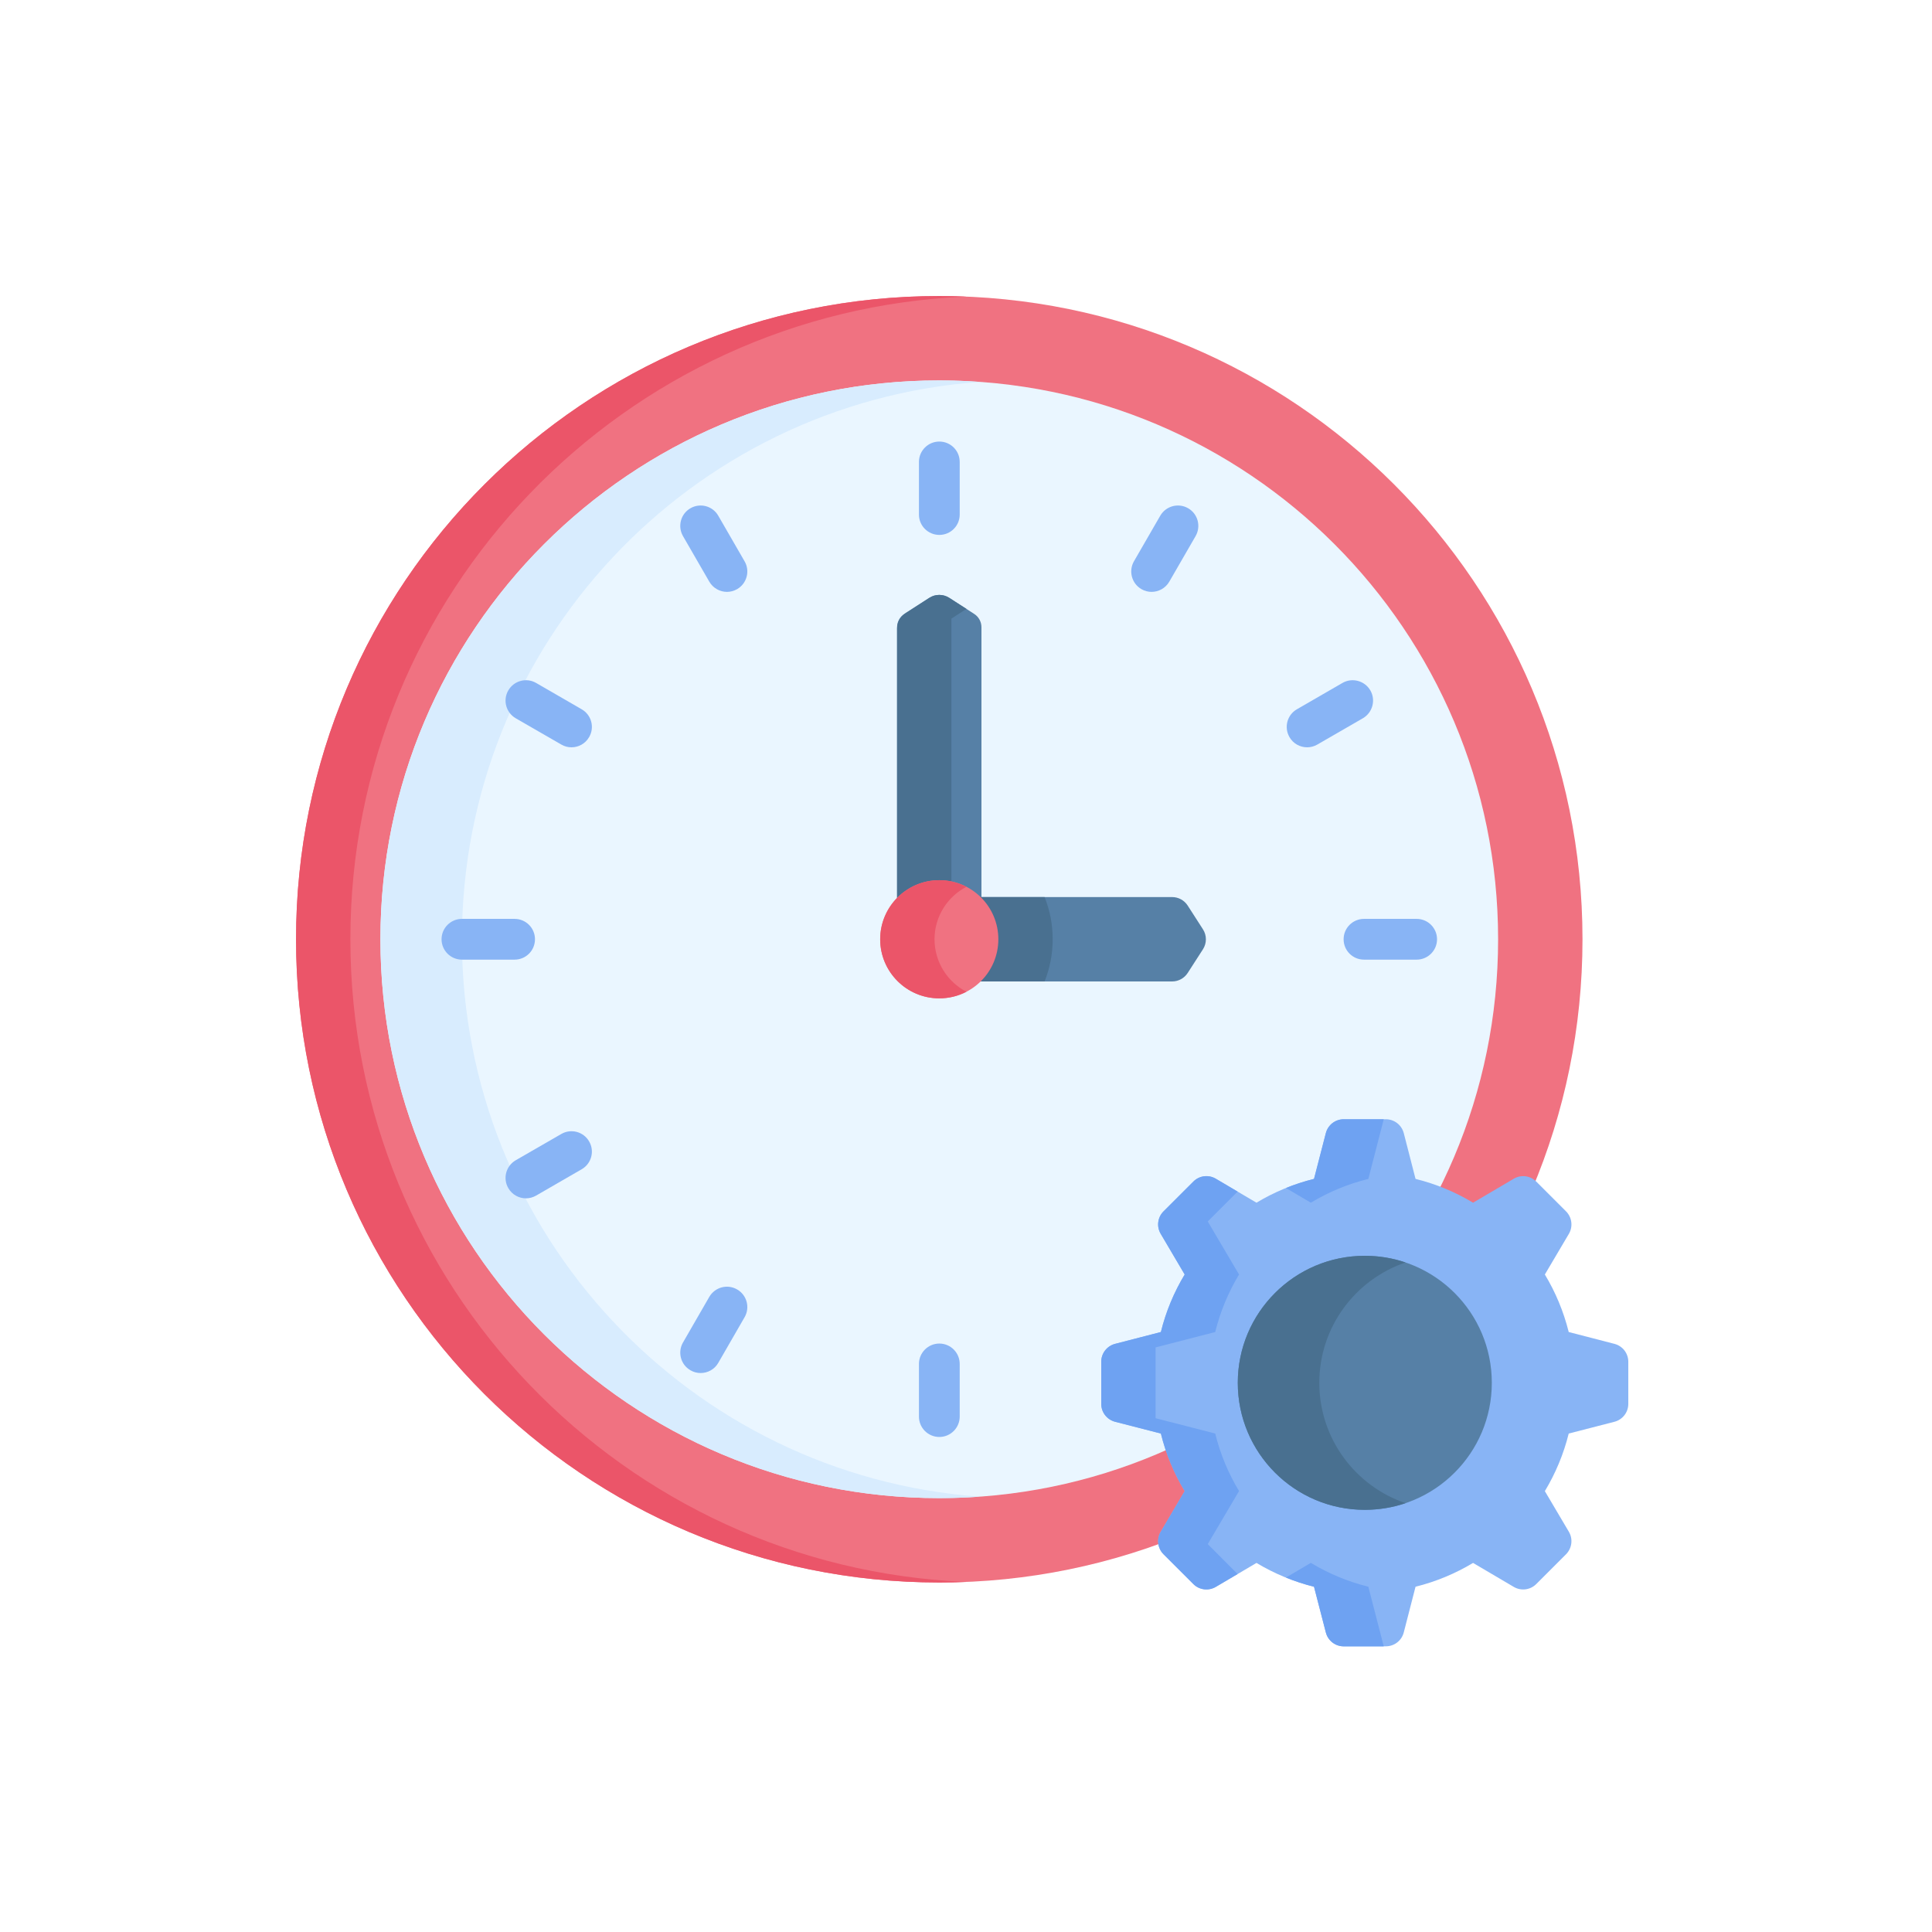 <svg width="31" height="31" viewBox="0 0 31 31" fill="none" xmlns="http://www.w3.org/2000/svg">
<g filter="url(#filter0_d_2131_2756)">
<path d="M15.072 21.392C20.772 21.392 25.392 16.771 25.392 11.071C25.392 5.371 20.772 0.75 15.072 0.75C9.371 0.75 4.75 5.371 4.75 11.071C4.75 16.771 9.371 21.392 15.072 21.392Z" fill="#F07281"/>
<path d="M15.507 21.383C15.363 21.389 15.217 21.392 15.071 21.392C9.371 21.392 4.75 16.771 4.75 11.071C4.75 5.371 9.371 0.75 15.071 0.75C15.217 0.75 15.363 0.753 15.507 0.759C10.009 0.988 5.622 5.517 5.622 11.071C5.622 16.625 10.009 21.155 15.507 21.383Z" fill="#EB5569"/>
<path d="M15.071 20.038C20.023 20.038 24.038 16.023 24.038 11.071C24.038 6.119 20.023 2.104 15.071 2.104C10.119 2.104 6.104 6.119 6.104 11.071C6.104 16.023 10.119 20.038 15.071 20.038Z" fill="#EAF6FF"/>
<path d="M15.725 20.015C15.509 20.03 15.291 20.038 15.071 20.038C10.119 20.038 6.104 16.023 6.104 11.071C6.104 6.119 10.119 2.104 15.071 2.104C15.291 2.104 15.509 2.112 15.725 2.128C11.078 2.462 7.412 6.338 7.412 11.071C7.412 15.804 11.078 19.68 15.725 20.015Z" fill="#D8ECFE"/>
<path d="M14.511 5.851L14.911 5.593C15.008 5.53 15.134 5.53 15.232 5.593L15.632 5.851C15.704 5.897 15.748 5.978 15.748 6.064V11.191H14.394V6.064C14.394 5.978 14.438 5.897 14.511 5.851Z" fill="#5680A6"/>
<path d="M15.507 5.77L15.266 5.926V11.191H14.394V6.087C14.394 5.986 14.445 5.893 14.53 5.838L14.911 5.593C15.008 5.53 15.134 5.53 15.231 5.593L15.507 5.77Z" fill="#497090"/>
<path d="M19.302 11.232L19.057 11.612C19.002 11.697 18.908 11.748 18.808 11.748H15.071V10.394H18.808C18.908 10.394 19.002 10.445 19.057 10.53L19.302 10.911C19.365 11.008 19.365 11.134 19.302 11.232Z" fill="#5680A6"/>
<path d="M16.891 11.071C16.891 11.31 16.845 11.539 16.761 11.748H15.071V10.394H16.761C16.845 10.603 16.891 10.832 16.891 11.071Z" fill="#497090"/>
<path d="M15.071 12.019C15.595 12.019 16.019 11.595 16.019 11.071C16.019 10.547 15.595 10.123 15.071 10.123C14.548 10.123 14.123 10.547 14.123 11.071C14.123 11.595 14.548 12.019 15.071 12.019Z" fill="#F07281"/>
<path d="M15.507 11.913C15.377 11.981 15.229 12.019 15.071 12.019C14.548 12.019 14.123 11.595 14.123 11.071C14.123 10.548 14.548 10.123 15.071 10.123C15.229 10.123 15.377 10.161 15.507 10.229C15.203 10.387 14.995 10.705 14.995 11.071C14.995 11.437 15.203 11.756 15.507 11.913Z" fill="#EB5569"/>
<path d="M26.127 18.526V17.85C26.127 17.715 26.036 17.597 25.905 17.563L25.171 17.373C25.089 17.044 24.959 16.733 24.788 16.45L25.174 15.797C25.242 15.681 25.223 15.532 25.128 15.437L24.65 14.959C24.554 14.863 24.406 14.844 24.29 14.913L23.636 15.298C23.353 15.127 23.043 14.998 22.713 14.916L22.524 14.181C22.49 14.051 22.372 13.959 22.237 13.959H21.56C21.425 13.959 21.307 14.051 21.274 14.181L21.084 14.916C20.755 14.998 20.444 15.127 20.161 15.298L19.508 14.913C19.391 14.844 19.243 14.863 19.148 14.959L18.669 15.437C18.574 15.532 18.555 15.681 18.624 15.797L19.009 16.45C18.838 16.733 18.708 17.044 18.627 17.373L17.892 17.563C17.761 17.597 17.67 17.715 17.67 17.85V18.526C17.67 18.661 17.761 18.779 17.892 18.813L18.627 19.002C18.708 19.332 18.838 19.642 19.009 19.926L18.624 20.579C18.555 20.695 18.574 20.843 18.669 20.939L19.148 21.417C19.243 21.513 19.391 21.531 19.508 21.463L20.161 21.078C20.444 21.248 20.755 21.378 21.084 21.46L21.274 22.194C21.307 22.325 21.425 22.416 21.56 22.416H22.237C22.372 22.416 22.49 22.325 22.524 22.194L22.713 21.46C23.043 21.378 23.353 21.248 23.636 21.078L24.29 21.463C24.406 21.531 24.554 21.513 24.65 21.417L25.128 20.939C25.223 20.843 25.242 20.695 25.174 20.579L24.788 19.926C24.959 19.642 25.089 19.332 25.171 19.002L25.905 18.813C26.036 18.779 26.127 18.661 26.127 18.526Z" fill="#88B4F5"/>
<path d="M18.542 17.62V18.756L19.499 19.002C19.58 19.332 19.71 19.642 19.881 19.925L19.379 20.776L19.858 21.256L19.508 21.462C19.391 21.531 19.243 21.512 19.148 21.417L18.67 20.939C18.574 20.843 18.555 20.695 18.624 20.579L19.009 19.925C18.838 19.642 18.708 19.332 18.627 19.002L17.893 18.813C17.762 18.779 17.67 18.661 17.67 18.526V17.85C17.67 17.715 17.762 17.597 17.892 17.563L18.627 17.373C18.708 17.044 18.838 16.733 19.009 16.45L18.624 15.797C18.555 15.68 18.574 15.532 18.67 15.437L19.148 14.959C19.243 14.863 19.391 14.844 19.508 14.913L19.858 15.12L19.379 15.599L19.881 16.45C19.71 16.733 19.58 17.044 19.499 17.373L18.542 17.62Z" fill="#6EA2F2"/>
<path d="M21.956 21.46L22.203 22.417H21.561C21.426 22.417 21.308 22.325 21.274 22.194L21.084 21.46C20.93 21.422 20.779 21.372 20.633 21.313L21.033 21.077C21.316 21.248 21.627 21.378 21.956 21.46Z" fill="#6EA2F2"/>
<path d="M21.561 13.959H22.203L21.956 14.916C21.627 14.998 21.316 15.127 21.033 15.298L20.633 15.062C20.779 15.003 20.93 14.954 21.084 14.916L21.274 14.181C21.308 14.051 21.426 13.959 21.561 13.959Z" fill="#6EA2F2"/>
<path d="M21.899 20.226C23.025 20.226 23.937 19.314 23.937 18.188C23.937 17.062 23.025 16.15 21.899 16.15C20.774 16.15 19.861 17.062 19.861 18.188C19.861 19.314 20.774 20.226 21.899 20.226Z" fill="#5680A6"/>
<path d="M22.553 20.119C22.348 20.189 22.127 20.226 21.899 20.226C20.774 20.226 19.861 19.314 19.861 18.188C19.861 17.062 20.774 16.15 21.899 16.15C22.127 16.15 22.348 16.187 22.553 16.257C21.749 16.53 21.169 17.291 21.169 18.188C21.169 19.085 21.749 19.846 22.553 20.119Z" fill="#497090"/>
<path d="M15.072 4.583C14.892 4.583 14.745 4.437 14.745 4.257V3.412C14.745 3.231 14.892 3.085 15.072 3.085C15.253 3.085 15.399 3.231 15.399 3.412V4.256C15.399 4.437 15.253 4.583 15.072 4.583Z" fill="#88B4F5"/>
<path d="M15.072 19.057C14.892 19.057 14.745 18.911 14.745 18.73V17.885C14.745 17.705 14.892 17.558 15.072 17.558C15.253 17.558 15.399 17.705 15.399 17.885V18.73C15.399 18.91 15.253 19.057 15.072 19.057Z" fill="#88B4F5"/>
<path d="M8.257 11.398H7.412C7.232 11.398 7.085 11.252 7.085 11.071C7.085 10.89 7.232 10.744 7.412 10.744H8.257C8.438 10.744 8.584 10.89 8.584 11.071C8.584 11.252 8.438 11.398 8.257 11.398Z" fill="#88B4F5"/>
<path d="M22.731 11.398H21.886C21.705 11.398 21.559 11.252 21.559 11.071C21.559 10.89 21.706 10.744 21.886 10.744H22.731C22.911 10.744 23.058 10.89 23.058 11.071C23.058 11.252 22.911 11.398 22.731 11.398Z" fill="#88B4F5"/>
<path d="M8.439 15.228C8.326 15.228 8.216 15.169 8.156 15.064C8.065 14.908 8.119 14.708 8.275 14.617L9.007 14.195C9.163 14.105 9.363 14.158 9.453 14.315C9.544 14.471 9.49 14.671 9.334 14.761L8.602 15.184C8.551 15.213 8.495 15.228 8.439 15.228Z" fill="#88B4F5"/>
<path d="M20.973 7.991C20.86 7.991 20.75 7.932 20.69 7.827C20.6 7.671 20.653 7.471 20.809 7.381L21.541 6.958C21.697 6.868 21.897 6.922 21.988 7.078C22.078 7.234 22.024 7.434 21.868 7.525L21.137 7.947C21.085 7.977 21.029 7.991 20.973 7.991Z" fill="#88B4F5"/>
<path d="M9.17 7.991C9.114 7.991 9.058 7.977 9.007 7.947L8.275 7.525C8.119 7.434 8.065 7.234 8.156 7.078C8.246 6.922 8.446 6.868 8.602 6.958L9.334 7.381C9.49 7.471 9.544 7.671 9.453 7.827C9.393 7.932 9.283 7.991 9.17 7.991Z" fill="#88B4F5"/>
<path d="M11.242 18.031C11.186 18.031 11.13 18.017 11.079 17.987C10.922 17.897 10.869 17.697 10.959 17.541L11.381 16.809C11.472 16.653 11.671 16.599 11.828 16.69C11.984 16.78 12.038 16.98 11.947 17.136L11.525 17.868C11.465 17.973 11.355 18.031 11.242 18.031Z" fill="#88B4F5"/>
<path d="M18.478 5.497C18.423 5.497 18.366 5.483 18.315 5.453C18.159 5.363 18.105 5.163 18.195 5.006L18.617 4.275C18.708 4.118 18.908 4.065 19.064 4.155C19.221 4.245 19.274 4.445 19.184 4.602L18.762 5.333C18.701 5.438 18.591 5.497 18.478 5.497Z" fill="#88B4F5"/>
<path d="M11.665 5.497C11.552 5.497 11.442 5.438 11.381 5.333L10.959 4.602C10.869 4.445 10.922 4.245 11.079 4.155C11.235 4.065 11.435 4.118 11.525 4.275L11.947 5.006C12.038 5.162 11.984 5.362 11.828 5.453C11.776 5.482 11.72 5.497 11.665 5.497Z" fill="#88B4F5"/>
</g>
<defs>
<filter id="filter0_d_2131_2756" x="0.75" y="0.75" width="29.377" height="29.667" filterUnits="userSpaceOnUse" color-interpolation-filters="sRGB">
<feFlood flood-opacity="0" result="BackgroundImageFix"/>
<feColorMatrix in="SourceAlpha" type="matrix" values="0 0 0 0 0 0 0 0 0 0 0 0 0 0 0 0 0 0 127 0" result="hardAlpha"/>
<feOffset dy="4"/>
<feGaussianBlur stdDeviation="2"/>
<feComposite in2="hardAlpha" operator="out"/>
<feColorMatrix type="matrix" values="0 0 0 0 0 0 0 0 0 0 0 0 0 0 0 0 0 0 0.25 0"/>
<feBlend mode="normal" in2="BackgroundImageFix" result="effect1_dropShadow_2131_2756"/>
<feBlend mode="normal" in="SourceGraphic" in2="effect1_dropShadow_2131_2756" result="shape"/>
</filter>
</defs>
</svg>
